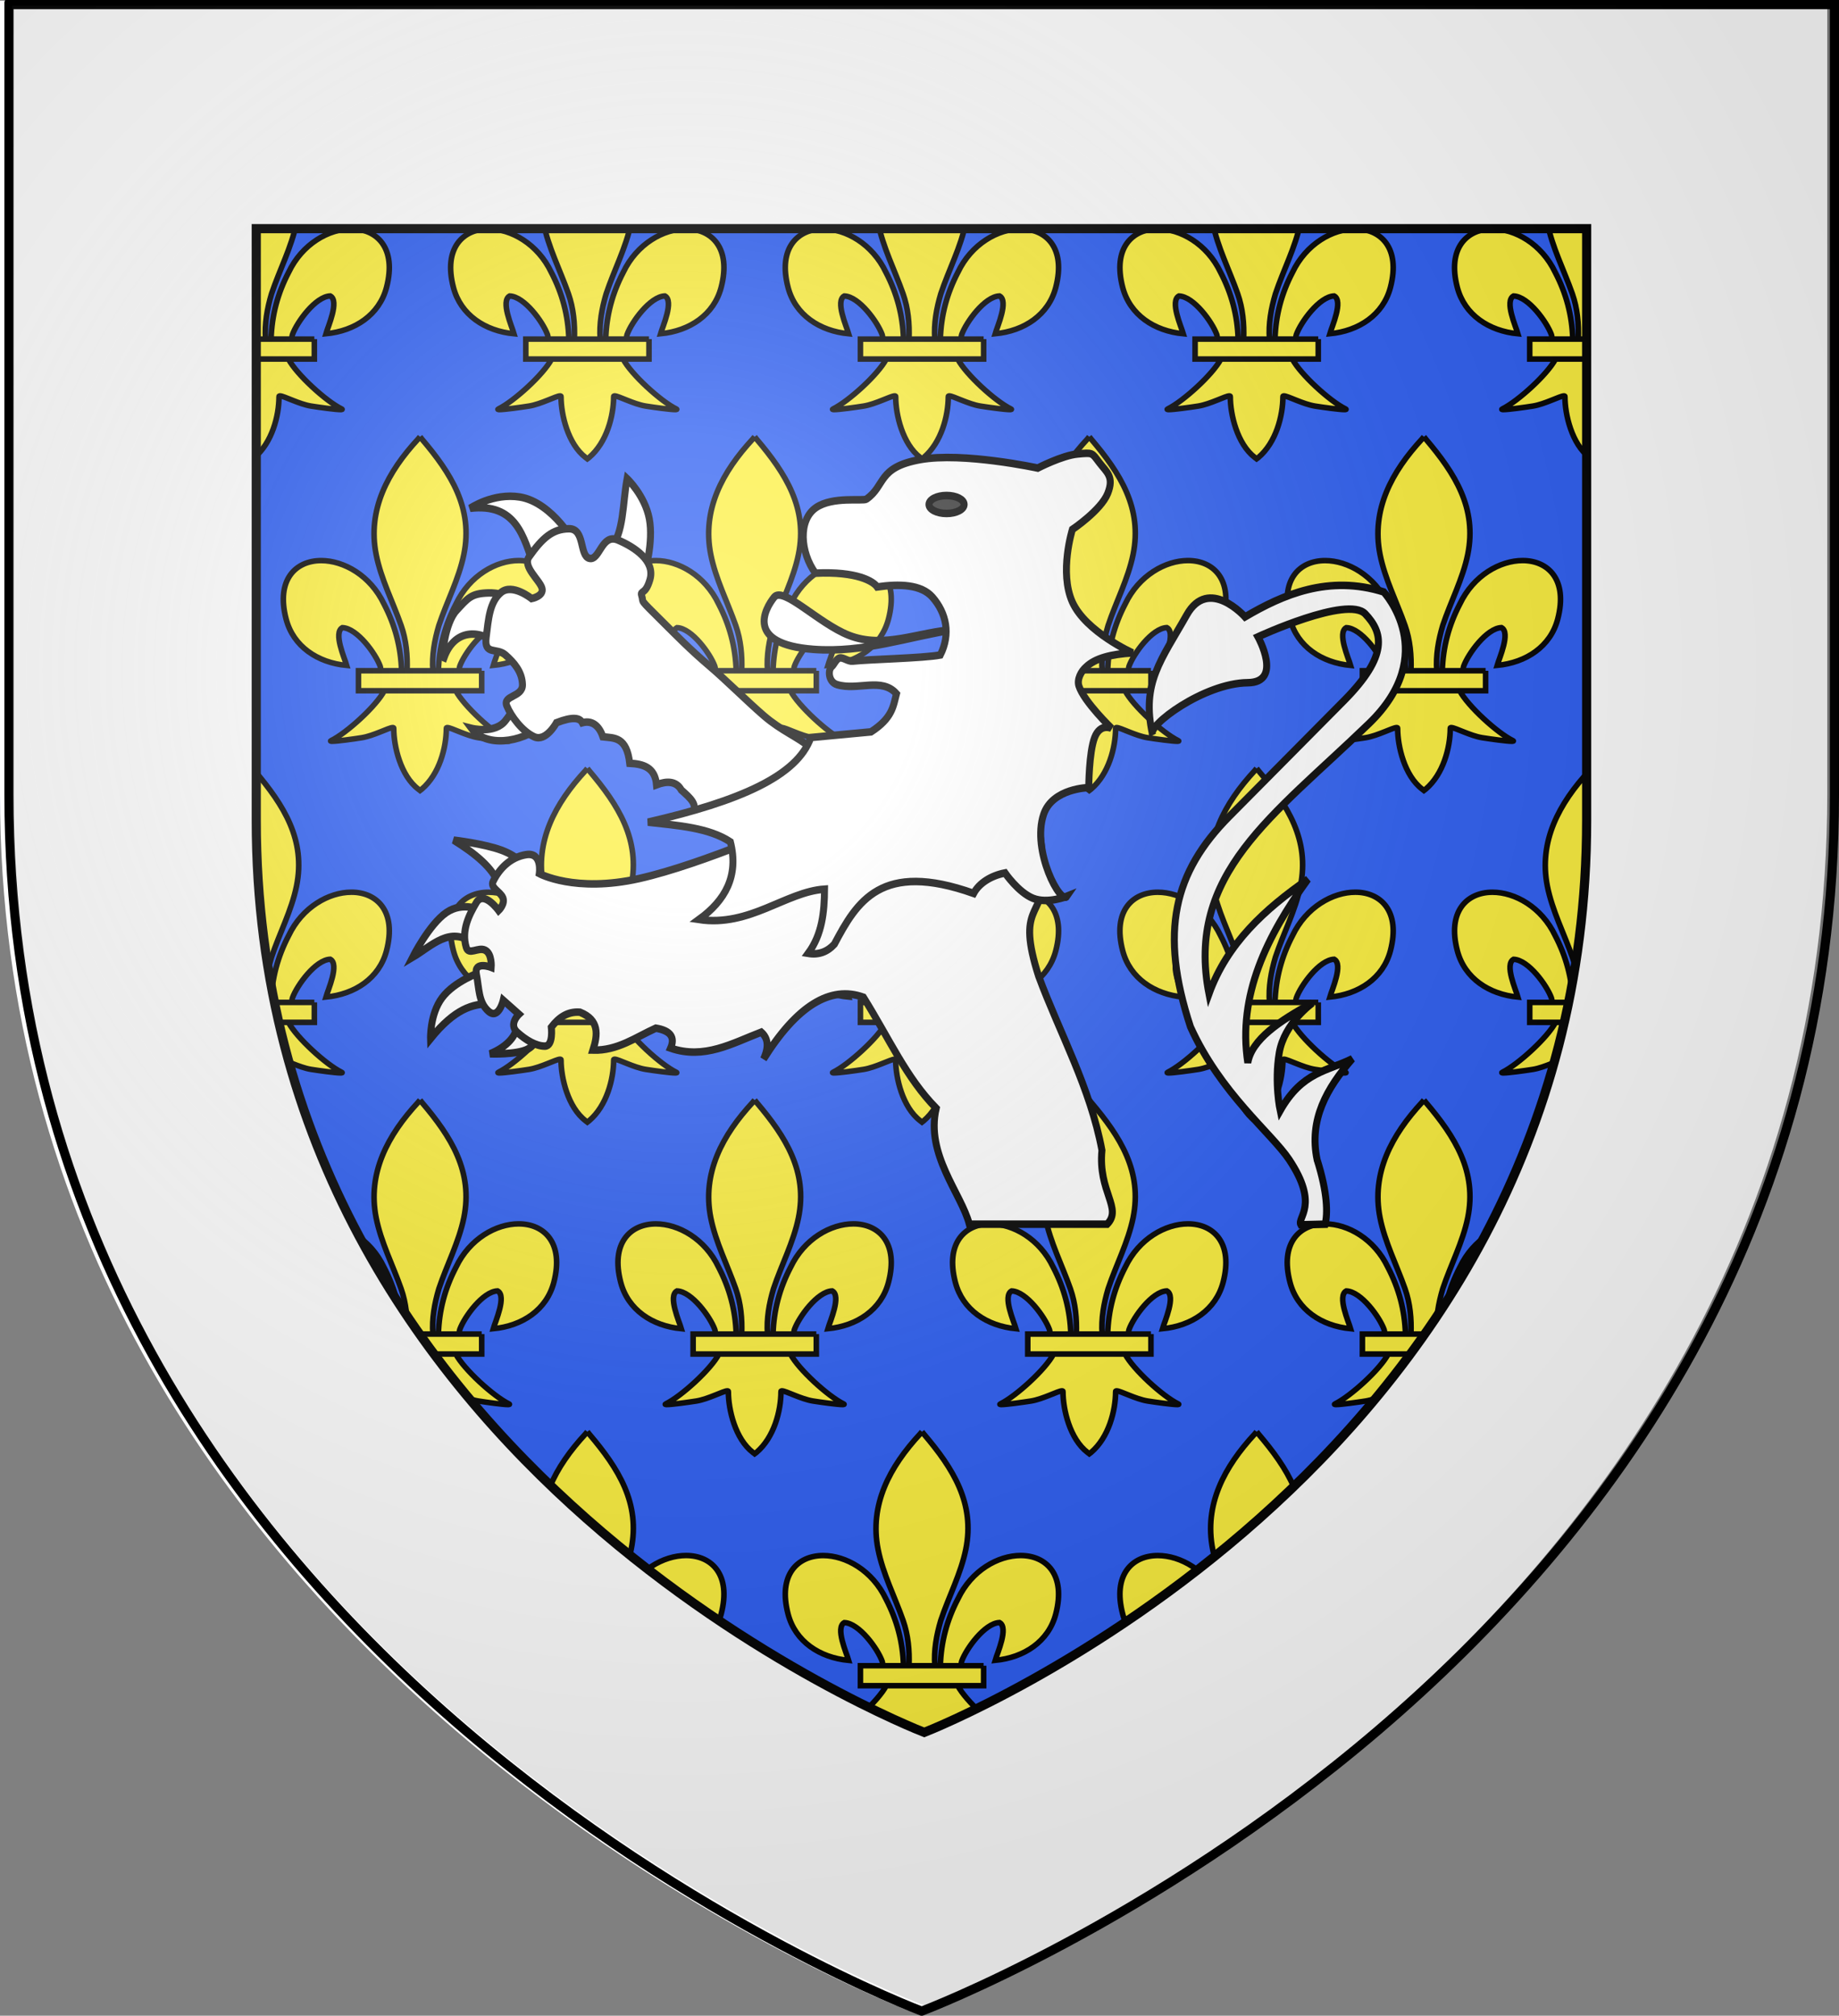 <?xml version="1.0" encoding="UTF-8" standalone="no"?>
<!-- Created with Inkscape (http://www.inkscape.org/) -->

<svg
   xmlns:dc="http://purl.org/dc/elements/1.1/"
   xmlns:cc="http://creativecommons.org/ns#"
   xmlns:rdf="http://www.w3.org/1999/02/22-rdf-syntax-ns#"
   xmlns:svg="http://www.w3.org/2000/svg"
   xmlns="http://www.w3.org/2000/svg"
   xmlns:xlink="http://www.w3.org/1999/xlink"
   xmlns:sodipodi="http://sodipodi.sourceforge.net/DTD/sodipodi-0.dtd"
   xmlns:inkscape="http://www.inkscape.org/namespaces/inkscape"
   version="1.0"
   width="601.435"
   height="659.324"
   id="svg2"
   style="display:inline"
   sodipodi:version="0.32"
   inkscape:version="0.48.1 "
   sodipodi:docname="Blason_acq.svg"
   inkscape:output_extension="org.inkscape.output.svg.inkscape">
  <rect width="100%" height="100%" fill="#808080" stroke="none"/>
  <sodipodi:namedview
     inkscape:window-height="968"
     inkscape:window-width="1280"
     inkscape:pageshadow="2"
     inkscape:pageopacity="0.0"
     guidetolerance="10.0"
     gridtolerance="10.0"
     objecttolerance="10.0"
     borderopacity="1.0"
     bordercolor="#666666"
     pagecolor="#ffffff"
     id="base"
     showgrid="false"
     inkscape:zoom="1.1606061"
     inkscape:cx="432.98106"
     inkscape:cy="329.6619"
     inkscape:window-x="-4"
     inkscape:window-y="-4"
     inkscape:current-layer="svg2"
     fit-margin-top="0"
     fit-margin-left="0"
     fit-margin-right="0"
     fit-margin-bottom="0"
     inkscape:window-maximized="0">
    <inkscape:grid
       type="xygrid"
       id="grid3162"
       empspacing="5"
       visible="true"
       enabled="true"
       snapvisiblegridlinesonly="true" />
  </sodipodi:namedview>
  <desc
     id="desc4">Blason Vide 3D</desc>
  <defs
     id="defs6">
    <linearGradient
       id="linearGradient2893-5">
      <stop
         id="stop2895-6"
         style="stop-color:#ffffff;stop-opacity:0.314"
         offset="0" />
      <stop
         id="stop2897-9"
         style="stop-color:#ffffff;stop-opacity:0.251"
         offset="0.19" />
      <stop
         id="stop2901-3"
         style="stop-color:#6b6b6b;stop-opacity:0.125"
         offset="0.6" />
      <stop
         id="stop2899-8"
         style="stop-color:#000000;stop-opacity:0.125"
         offset="1" />
    </linearGradient>
    <radialGradient
       r="300"
       fy="226.331"
       fx="221.445"
       cy="226.331"
       cx="221.445"
       gradientTransform="matrix(1.353,0,0,1.345,818.156,-130.788)"
       gradientUnits="userSpaceOnUse"
       id="radialGradient4078"
       xlink:href="#linearGradient2893-5"
       inkscape:collect="always" />
    <radialGradient
       inkscape:collect="always"
       xlink:href="#linearGradient2893-5"
       id="radialGradient4126"
       gradientUnits="userSpaceOnUse"
       gradientTransform="matrix(1.353,0,0,1.345,814.15,-132.643)"
       cx="221.445"
       cy="226.331"
       fx="221.445"
       fy="226.331"
       r="300" />
  </defs>
  <g
     id="layer3"
     style="display:inline"
     transform="translate(-1.422,0.752)">
    <path
       d="m 300,645.286 c 0,0 298.5,-110.061 298.5,-389.771 0,-279.71 0,-253.351 0,-253.351 L 1.5,2.163 1.5,255.514 C 1.5,535.225 300,645.286 300,645.286 z"
       id="path2855"
       style="fill:#2b5df2;fill-opacity:1;fill-rule:evenodd;stroke:none"
       inkscape:connector-curvature="0" />
  </g>
  <g
     id="layer137"
     style="display:inline"
     transform="matrix(0.912,0,0,0.904,20.639,25.022)">
    <path
       d="m 9.473,0.84 0,0.677 7.447,0 c -0.937,5.491 -3.234,11.462 -7.447,15.555 0,-13.831 0,-16.232 0,-16.232 m 247.447,0.677 -17.85,0 c 1.008,5.892 3.577,12.707 8.309,16.344 l 0.603,0.477 0.63,-0.477 c 4.766,-4.087 7.313,-10.489 8.308,-16.344 m -119.999,0 -17.853,0 c 1.005,5.892 3.576,12.707 8.314,16.344 l 0.603,0.477 0.621,-0.477 c 4.766,-4.087 7.318,-10.489 8.315,-16.344 m 446.463,53.626 c -8.065,0 -17.642,5.373 -22.518,15.719 -3.92,7.583 -6.05,15.57 -6.283,24.156 l 7.357,0 c 0.146,-0.553 0.132,-1.154 0.321,-1.692 1.593,-4.428 8.208,-13.725 13.536,-13.923 3.33,1.809 -0.792,11.061 -1.548,13.68 10.395,-0.999 19.151,-6.84 21.726,-16.776 3.711,-14.302 -3.475,-21.165 -12.591,-21.164 m -70.825,0.011 c -9.115,0 -16.301,6.865 -12.595,21.171 2.583,9.927 11.331,15.768 21.726,16.767 -0.747,-2.61 -4.878,-11.871 -1.548,-13.68 5.328,0.207 11.943,9.495 13.536,13.932 0.194,0.525 0.185,1.125 0.32,1.674 l 7.367,0 c -0.246,-8.579 -2.366,-16.57 -6.293,-24.138 -4.874,-10.351 -14.45,-15.726 -22.513,-15.726 m 35.429,-44.817 -0.63,0.774 c -10.935,11.907 -18.278,25.659 -15.12,41.805 1.746,8.901 5.985,17.145 8.974,25.722 1.832,5.294 2.323,10.813 2.134,16.38 l 9.249,0 c -0.388,-5.599 0.577,-11.033 2.144,-16.38 2.845,-8.631 7.174,-16.821 8.965,-25.722 3.356,-16.659 -4.519,-29.223 -15.066,-41.751 l -0.65,-0.828 m 12.83,91.899 -25.643,0 c -2.876,5.527 -13.429,15.249 -19.074,18.054 -0.341,0.17 -0.155,0.241 0.381,0.241 1.812,0 7.62,-0.806 10.6,-1.285 4.312,-0.698 9.729,-3.679 11.133,-3.679 0.243,0 0.365,0.089 0.342,0.295 -0.009,6.408 2.439,17.091 8.82,22.005 l 0.611,0.468 0.621,-0.468 c 6.381,-5.472 8.784,-15.093 8.82,-22.005 -0.022,-0.206 0.102,-0.295 0.345,-0.295 1.407,0 6.818,2.981 11.13,3.679 2.979,0.479 8.788,1.285 10.6,1.285 0.536,0 0.722,-0.071 0.381,-0.241 -5.646,-2.805 -16.199,-12.527 -19.067,-18.054 m 9.274,-7.218 -8.151,0 -7.357,0 -1.989,0 -9.249,0 -1.979,0 -7.367,0 -8.078,0 0,7.218 9.255,0 25.643,0 9.274,0 0,-7.218 M 463.384,55.143 c -8.064,0 -17.639,5.373 -22.514,15.719 -3.93,7.583 -6.051,15.57 -6.284,24.156 l 7.354,0 c 0.141,-0.553 0.128,-1.154 0.325,-1.692 1.593,-4.428 8.208,-13.725 13.536,-13.923 3.33,1.809 -0.801,11.061 -1.548,13.68 10.395,-0.999 19.143,-6.84 21.726,-16.776 3.706,-14.302 -3.481,-21.165 -12.595,-21.164 m -70.826,0.011 c -9.116,0 -16.302,6.865 -12.591,21.171 2.574,9.927 11.331,15.768 21.726,16.767 -0.756,-2.61 -4.878,-11.871 -1.548,-13.68 5.328,0.207 11.943,9.495 13.536,13.932 0.188,0.525 0.176,1.125 0.317,1.674 l 7.361,0 c -0.237,-8.579 -2.366,-16.57 -6.284,-24.138 -4.874,-10.351 -14.452,-15.726 -22.517,-15.726 m 35.433,-44.817 -0.63,0.774 c -10.943,11.907 -18.288,25.659 -15.12,41.805 1.746,8.901 5.985,17.145 8.965,25.722 1.841,5.294 2.332,10.813 2.134,16.38 l 9.258,0 c -0.397,-5.599 0.568,-11.033 2.144,-16.38 2.845,-8.631 7.174,-16.821 8.965,-25.722 3.356,-16.659 -4.519,-29.223 -15.066,-41.751 l -0.65,-0.828 m 12.822,91.899 -25.635,0 c -2.876,5.527 -13.429,15.249 -19.074,18.054 -0.341,0.17 -0.155,0.241 0.381,0.241 1.812,0 7.62,-0.806 10.6,-1.285 4.312,-0.698 9.722,-3.679 11.13,-3.679 0.243,0 0.367,0.089 0.345,0.295 -0.009,6.408 2.439,17.091 8.82,22.005 l 0.603,0.468 0.63,-0.468 c 6.382,-5.472 8.784,-15.093 8.812,-22.005 -0.022,-0.206 0.102,-0.295 0.345,-0.295 1.409,0 6.827,2.981 11.139,3.679 2.973,0.479 8.785,1.285 10.599,1.285 0.536,0 0.723,-0.071 0.382,-0.241 -5.648,-2.805 -16.201,-12.527 -19.077,-18.054 m 9.282,-7.218 -8.155,0 -7.354,0 -1.989,0 -9.258,0 -1.979,0 -7.361,0 -8.075,0 0,7.218 9.255,0 25.635,0 9.282,0 0,-7.218 M 343.382,55.143 c -8.064,0 -17.638,5.373 -22.509,15.719 -3.93,7.583 -6.06,15.57 -6.294,24.156 l 7.363,0 c 0.141,-0.553 0.127,-1.154 0.316,-1.692 1.593,-4.428 8.208,-13.725 13.536,-13.923 3.339,1.809 -0.792,11.061 -1.539,13.68 10.395,-0.999 19.143,-6.84 21.717,-16.776 3.711,-14.302 -3.475,-21.165 -12.59,-21.164 m -70.822,0.011 c -9.115,0 -16.3,6.865 -12.59,21.171 2.574,9.927 11.322,15.768 21.726,16.767 -0.756,-2.61 -4.878,-11.871 -1.548,-13.68 5.328,0.207 11.943,9.495 13.536,13.932 0.188,0.525 0.176,1.125 0.317,1.674 l 7.362,0 c -0.236,-8.579 -2.366,-16.57 -6.292,-24.138 -4.872,-10.351 -14.447,-15.726 -22.511,-15.726 m 35.433,-44.817 -0.639,0.774 c -10.935,11.907 -18.279,25.659 -15.111,41.805 1.746,8.901 5.976,17.145 8.964,25.722 1.841,5.294 2.332,10.813 2.134,16.38 l 9.249,0 c -0.388,-5.599 0.577,-11.033 2.144,-16.38 2.845,-8.631 7.173,-16.821 8.974,-25.722 3.348,-16.659 -4.519,-29.223 -15.075,-41.751 l -0.64,-0.828 m 12.823,91.899 -25.634,0 c -2.876,5.527 -13.429,15.249 -19.083,18.054 -0.339,0.17 -0.151,0.241 0.386,0.241 1.814,0 7.622,-0.806 10.594,-1.285 4.312,-0.698 9.729,-3.679 11.139,-3.679 0.244,0 0.368,0.089 0.345,0.295 -0.018,6.408 2.43,17.091 8.82,22.005 l 0.604,0.468 0.62,-0.468 c 6.381,-5.472 8.793,-15.093 8.82,-22.005 -0.022,-0.206 0.102,-0.295 0.345,-0.295 1.409,0 6.827,2.981 11.139,3.679 2.973,0.479 8.779,1.285 10.595,1.285 0.537,0 0.725,-0.071 0.386,-0.241 -5.656,-2.805 -16.2,-12.527 -19.076,-18.054 m 9.282,-7.218 -8.155,0 -7.363,0 -1.988,0 -9.249,0 -1.979,0 -7.362,0 -8.084,0 0,7.218 9.265,0 25.634,0 9.282,0 0,-7.218 M 223.384,55.143 c -8.065,0 -17.642,5.373 -22.517,15.719 -3.92,7.583 -6.05,15.57 -6.284,24.156 l 7.357,0 c 0.146,-0.553 0.132,-1.154 0.322,-1.692 1.593,-4.428 8.208,-13.725 13.536,-13.923 3.33,1.809 -0.792,11.061 -1.548,13.68 10.395,-0.999 19.152,-6.84 21.726,-16.776 3.71,-14.302 -3.476,-21.165 -12.592,-21.164 m -70.826,0.011 c -9.115,0 -16.3,6.865 -12.594,21.171 2.583,9.927 11.331,15.768 21.726,16.767 -0.747,-2.61 -4.878,-11.871 -1.548,-13.68 5.328,0.207 11.943,9.495 13.536,13.932 0.195,0.525 0.184,1.125 0.321,1.674 l 7.358,0 c -0.237,-8.579 -2.357,-16.57 -6.284,-24.138 -4.875,-10.351 -14.45,-15.726 -22.515,-15.726 m 35.43,-44.817 -0.63,0.774 c -10.935,11.907 -18.279,25.659 -15.12,41.805 1.746,8.901 5.985,17.145 8.973,25.722 1.833,5.294 2.324,10.813 2.134,16.38 l 9.25,0 c -0.389,-5.599 0.577,-11.033 2.144,-16.38 2.844,-8.631 7.173,-16.821 8.964,-25.722 3.357,-16.659 -4.518,-29.223 -15.066,-41.751 l -0.649,-0.828 m 12.83,91.899 -25.643,0 c -2.876,5.527 -13.429,15.249 -19.075,18.054 -0.341,0.17 -0.155,0.241 0.381,0.241 1.811,0 7.62,-0.806 10.599,-1.285 4.312,-0.698 9.729,-3.679 11.133,-3.679 0.243,0 0.366,0.089 0.342,0.295 -0.009,6.408 2.439,17.091 8.82,22.005 l 0.612,0.468 0.621,-0.468 c 6.381,-5.472 8.784,-15.093 8.82,-22.005 -0.022,-0.206 0.101,-0.295 0.345,-0.295 1.407,0 6.818,2.981 11.13,3.679 2.979,0.479 8.788,1.285 10.599,1.285 0.536,0 0.722,-0.071 0.381,-0.241 -5.644,-2.805 -16.197,-12.527 -19.065,-18.054 m 9.274,-7.218 -8.152,0 -7.357,0 -1.988,0 -9.25,0 -1.988,0 -7.358,0 -8.079,0 0,7.218 9.255,0 25.643,0 9.274,0 0,-7.218 M 103.384,55.143 c -8.064,0 -17.639,5.373 -22.514,15.719 -3.929,7.583 -6.05,15.57 -6.284,24.156 l 7.354,0 c 0.141,-0.553 0.128,-1.154 0.325,-1.692 1.593,-4.428 8.208,-13.725 13.536,-13.923 3.33,1.809 -0.801,11.061 -1.548,13.68 10.395,-0.999 19.143,-6.84 21.726,-16.776 3.705,-14.302 -3.48,-21.165 -12.595,-21.164 m -70.826,0.011 c -9.116,0 -16.302,6.865 -12.591,21.171 2.574,9.927 11.331,15.768 21.726,16.767 -0.756,-2.61 -4.878,-11.871 -1.548,-13.68 5.328,0.207 11.943,9.495 13.536,13.932 0.188,0.525 0.176,1.125 0.317,1.674 l 7.362,0 c -0.237,-8.579 -2.366,-16.57 -6.284,-24.138 -4.875,-10.351 -14.452,-15.726 -22.518,-15.726 m 35.433,-44.817 -0.63,0.774 C 56.417,23.018 49.073,36.77 52.241,52.916 c 1.746,8.901 5.985,17.145 8.964,25.722 1.841,5.294 2.333,10.813 2.134,16.38 l 9.258,0 c -0.397,-5.599 0.568,-11.033 2.144,-16.38 2.844,-8.631 7.173,-16.821 8.964,-25.722 3.357,-16.659 -4.518,-29.223 -15.066,-41.751 l -0.648,-0.828 m 12.821,91.899 -25.633,0 c -2.876,5.527 -13.429,15.249 -19.075,18.054 -0.341,0.17 -0.155,0.241 0.381,0.241 1.811,0 7.62,-0.806 10.599,-1.285 4.312,-0.698 9.723,-3.679 11.13,-3.679 0.244,0 0.367,0.089 0.345,0.295 -0.009,6.408 2.439,17.091 8.82,22.005 l 0.603,0.468 0.63,-0.468 c 6.381,-5.472 8.784,-15.093 8.811,-22.005 -0.023,-0.206 0.102,-0.295 0.345,-0.295 1.409,0 6.827,2.981 11.139,3.679 2.972,0.479 8.784,1.285 10.598,1.285 0.537,0 0.723,-0.071 0.382,-0.241 -5.645,-2.805 -16.198,-12.527 -19.075,-18.054 m 9.283,-7.218 -8.155,0 -7.354,0 -1.989,0 -9.258,0 -1.979,0 -7.362,0 -8.075,0 0,7.218 9.255,0 25.634,0 9.283,0 0,-7.218 m -46.708,80.123 c -8.066,0 -17.644,5.375 -22.52,15.728 -3.919,7.57 -6.048,15.556 -6.284,24.146 l 7.358,0 c 0.146,-0.548 0.132,-1.155 0.321,-1.692 1.593,-4.428 8.208,-13.716 13.536,-13.923 3.33,1.809 -0.792,11.061 -1.548,13.68 10.395,-0.999 19.152,-6.84 21.726,-16.776 3.71,-14.3 -3.475,-21.163 -12.589,-21.163 M 9.473,132.172 c 0,23.289 0,50.662 0,82.843 l 3.122,0 c -0.389,-5.598 0.577,-11.024 2.144,-16.38 2.844,-8.631 7.173,-16.812 8.964,-25.722 3.267,-16.216 -4.107,-28.55 -14.23,-40.741 m 11.345,90.07 -11.345,0 c 0,11.049 0,22.662 0,34.833 5.735,-5.571 7.922,-14.625 7.956,-21.207 -0.022,-0.208 0.102,-0.298 0.347,-0.298 1.412,0 6.818,2.983 11.128,3.673 2.987,0.48 8.817,1.289 10.613,1.289 0.526,0 0.706,-0.069 0.367,-0.236 -5.645,-2.805 -16.198,-12.536 -19.066,-18.054 m 9.274,-7.227 -8.151,0 -7.358,0 -1.988,0 -3.122,0 c 0,2.38 0,4.795 0,7.227 l 11.345,0 9.274,0 0,-7.227 M 572.556,175.154 c -9.114,0 -16.299,6.863 -12.589,21.167 2.574,9.936 11.331,15.777 21.726,16.776 -0.756,-2.619 -4.878,-11.871 -1.548,-13.68 5.328,0.198 11.943,9.495 13.536,13.923 0.188,0.532 0.176,1.126 0.316,1.674 l 7.362,0 c -0.237,-8.579 -2.366,-16.57 -6.284,-24.138 -4.875,-10.347 -14.453,-15.722 -22.519,-15.722 m 33.914,-43.055 c -10.447,11.671 -17.311,25.119 -14.229,40.814 1.746,8.901 5.985,17.145 8.965,25.722 1.841,5.293 2.332,10.822 2.134,16.38 l 3.131,0 0,-82.916 m -10e-4,90.143 -11.292,0 c -2.876,5.519 -13.429,15.249 -19.074,18.054 -0.338,0.167 -0.158,0.236 0.367,0.236 1.795,0 7.626,-0.809 10.613,-1.289 4.309,-0.69 9.715,-3.673 11.127,-3.673 0.246,0 0.37,0.09 0.348,0.298 -0.009,6.085 2.205,16.054 7.911,21.234 l 0,-34.86 m 0,-7.227 -3.131,0 -1.979,0 -7.362,0 -8.074,0 0,7.227 9.255,0 11.292,0 0,-7.227 m -83.086,-39.874 c -8.064,0 -17.641,5.375 -22.512,15.728 -3.928,7.57 -6.058,15.556 -6.293,24.146 l 7.363,0 c 0.14,-0.548 0.126,-1.155 0.315,-1.692 1.593,-4.428 8.208,-13.716 13.536,-13.923 3.339,1.809 -0.792,11.061 -1.539,13.68 10.395,-0.999 19.143,-6.84 21.717,-16.776 3.711,-14.3 -3.474,-21.163 -12.587,-21.163 m -70.827,0.013 c -9.113,0 -16.298,6.863 -12.588,21.167 2.574,9.936 11.322,15.777 21.726,16.776 -0.756,-2.619 -4.878,-11.871 -1.548,-13.68 5.328,0.198 11.943,9.495 13.536,13.923 0.188,0.532 0.176,1.126 0.317,1.674 l 7.361,0 c -0.237,-8.579 -2.366,-16.57 -6.293,-24.138 -4.87,-10.347 -14.447,-15.722 -22.511,-15.722 m 35.435,-44.82 -0.639,0.783 c -10.935,11.898 -18.279,25.659 -15.111,41.796 1.746,8.901 5.977,17.145 8.965,25.722 1.841,5.293 2.332,10.822 2.134,16.38 l 9.249,0 c -0.388,-5.598 0.577,-11.024 2.144,-16.38 2.845,-8.631 7.173,-16.812 8.974,-25.722 3.348,-16.659 -4.519,-29.223 -15.075,-41.742 l -0.641,-0.837 m 12.823,91.908 -25.635,0 c -2.876,5.519 -13.429,15.249 -19.083,18.054 -0.336,0.167 -0.154,0.236 0.372,0.236 1.799,0 7.628,-0.809 10.608,-1.289 4.309,-0.69 9.722,-3.673 11.136,-3.673 0.245,0 0.37,0.09 0.348,0.298 -0.018,6.399 2.43,17.091 8.82,21.996 l 0.603,0.477 0.621,-0.477 c 6.381,-5.472 8.793,-15.093 8.82,-21.996 -0.022,-0.208 0.103,-0.298 0.348,-0.298 1.414,0 6.827,2.983 11.136,3.673 2.98,0.48 8.81,1.289 10.608,1.289 0.527,0 0.708,-0.069 0.372,-0.236 -5.654,-2.805 -16.198,-12.536 -19.074,-18.054 m 9.282,-7.227 -8.154,0 -7.363,0 -1.989,0 -9.249,0 -1.979,0 -7.361,0 -8.084,0 0,7.227 9.264,0 25.635,0 9.282,0 0,-7.227 M 403.387,175.141 c -8.066,0 -17.644,5.375 -22.521,15.728 -3.918,7.57 -6.048,15.556 -6.283,24.146 l 7.357,0 c 0.146,-0.548 0.132,-1.155 0.321,-1.692 1.593,-4.428 8.208,-13.716 13.536,-13.923 3.33,1.809 -0.792,11.061 -1.548,13.68 10.395,-0.999 19.151,-6.84 21.726,-16.776 3.711,-14.3 -3.474,-21.163 -12.588,-21.163 m -70.831,0.013 c -9.113,0 -16.297,6.863 -12.592,21.167 2.583,9.936 11.331,15.777 21.726,16.776 -0.747,-2.619 -4.878,-11.871 -1.548,-13.68 5.328,0.198 11.943,9.495 13.536,13.923 0.194,0.532 0.185,1.126 0.32,1.674 l 7.358,0 c -0.237,-8.579 -2.357,-16.57 -6.284,-24.138 -4.875,-10.347 -14.451,-15.722 -22.516,-15.722 m 35.432,-44.82 -0.63,0.783 c -10.935,11.898 -18.278,25.659 -15.12,41.796 1.746,8.901 5.985,17.145 8.974,25.722 1.832,5.293 2.323,10.822 2.134,16.38 l 9.249,0 c -0.388,-5.598 0.577,-11.024 2.144,-16.38 2.845,-8.631 7.174,-16.812 8.965,-25.722 3.356,-16.659 -4.519,-29.223 -15.066,-41.742 l -0.65,-0.837 m 12.831,91.908 -25.644,0 c -2.876,5.519 -13.429,15.249 -19.074,18.054 -0.338,0.167 -0.158,0.236 0.367,0.236 1.795,0 7.626,-0.809 10.613,-1.289 4.309,-0.69 9.722,-3.673 11.13,-3.673 0.245,0 0.369,0.09 0.345,0.298 -0.009,6.399 2.439,17.091 8.82,21.996 l 0.611,0.477 0.621,-0.477 c 6.381,-5.472 8.784,-15.093 8.82,-21.996 -0.022,-0.208 0.103,-0.298 0.348,-0.298 1.411,0 6.818,2.983 11.127,3.673 2.987,0.48 8.817,1.289 10.613,1.289 0.525,0 0.705,-0.069 0.367,-0.236 -5.644,-2.805 -16.197,-12.536 -19.064,-18.054 m 9.273,-7.227 -8.151,0 -7.357,0 -1.989,0 -9.249,0 -1.988,0 -7.358,0 -8.078,0 0,7.227 9.255,0 25.644,0 9.273,0 0,-7.227 M 283.387,175.141 c -8.065,0 -17.641,5.375 -22.517,15.728 -3.928,7.57 -6.048,15.556 -6.284,24.146 l 7.354,0 c 0.14,-0.548 0.127,-1.155 0.324,-1.692 1.593,-4.428 8.208,-13.716 13.536,-13.923 3.33,1.809 -0.801,11.061 -1.548,13.68 10.395,-0.999 19.143,-6.84 21.726,-16.776 3.706,-14.3 -3.478,-21.163 -12.591,-21.163 m -70.831,0.013 c -9.115,0 -16.299,6.863 -12.589,21.167 2.574,9.936 11.331,15.777 21.726,16.776 -0.756,-2.619 -4.878,-11.871 -1.548,-13.68 5.328,0.198 11.943,9.495 13.536,13.923 0.188,0.532 0.176,1.126 0.317,1.674 l 7.362,0 c -0.237,-8.579 -2.366,-16.57 -6.284,-24.138 -4.876,-10.347 -14.454,-15.722 -22.52,-15.722 m 35.435,-44.82 -0.63,0.783 c -10.944,11.898 -18.288,25.659 -15.12,41.796 1.746,8.901 5.985,17.145 8.964,25.722 1.841,5.293 2.333,10.822 2.134,16.38 l 9.258,0 c -0.397,-5.598 0.568,-11.024 2.144,-16.38 2.844,-8.631 7.173,-16.812 8.964,-25.722 3.357,-16.659 -4.518,-29.223 -15.066,-41.742 l -0.648,-0.837 m 12.822,91.908 -25.635,0 c -2.876,5.519 -13.428,15.249 -19.074,18.054 -0.338,0.167 -0.158,0.236 0.367,0.236 1.795,0 7.626,-0.809 10.613,-1.289 4.309,-0.69 9.716,-3.673 11.128,-3.673 0.245,0 0.37,0.09 0.347,0.298 -0.009,6.399 2.439,17.091 8.82,21.996 l 0.603,0.477 0.63,-0.477 c 6.381,-5.472 8.784,-15.093 8.811,-21.996 -0.023,-0.208 0.102,-0.298 0.348,-0.298 1.414,0 6.827,2.983 11.136,3.673 2.979,0.48 8.814,1.289 10.612,1.289 0.526,0 0.707,-0.069 0.368,-0.236 -5.645,-2.805 -16.198,-12.536 -19.074,-18.054 m 9.282,-7.227 -8.154,0 -7.354,0 -1.989,0 -9.258,0 -1.979,0 -7.362,0 -8.075,0 0,7.227 9.255,0 25.635,0 9.282,0 0,-7.227 m -106.711,-39.874 c -8.065,0 -17.64,5.375 -22.512,15.728 -3.928,7.57 -6.057,15.556 -6.293,24.146 l 7.364,0 c 0.14,-0.548 0.126,-1.155 0.315,-1.692 1.593,-4.428 8.208,-13.716 13.536,-13.923 3.339,1.809 -0.792,11.061 -1.539,13.68 10.395,-0.999 19.143,-6.84 21.717,-16.776 3.71,-14.3 -3.475,-21.163 -12.588,-21.163 m -70.827,0.013 c -9.113,0 -16.298,6.863 -12.588,21.167 2.574,9.936 11.322,15.777 21.726,16.776 -0.756,-2.619 -4.878,-11.871 -1.548,-13.68 5.328,0.198 11.943,9.495 13.536,13.923 0.188,0.532 0.176,1.126 0.312,1.674 l 7.367,0 c -0.237,-8.579 -2.366,-16.57 -6.292,-24.138 -4.873,-10.347 -14.448,-15.722 -22.513,-15.722 m 35.436,-44.82 -0.639,0.783 c -10.935,11.898 -18.279,25.659 -15.111,41.796 1.746,8.901 5.976,17.145 8.964,25.722 1.841,5.293 2.333,10.822 2.134,16.38 l 9.25,0 c -0.389,-5.598 0.577,-11.024 2.144,-16.38 2.844,-8.631 7.173,-16.812 8.973,-25.722 3.348,-16.659 -4.518,-29.223 -15.075,-41.742 l -0.64,-0.837 m 12.822,91.908 -25.634,0 c -2.876,5.519 -13.429,15.249 -19.083,18.054 -0.336,0.167 -0.155,0.236 0.372,0.236 1.799,0 7.628,-0.809 10.608,-1.289 4.309,-0.69 9.722,-3.673 11.136,-3.673 0.246,0 0.371,0.09 0.348,0.298 -0.018,6.399 2.43,17.091 8.82,21.996 l 0.603,0.477 0.621,-0.477 c 6.381,-5.472 8.793,-15.093 8.82,-21.996 -0.023,-0.208 0.102,-0.298 0.348,-0.298 1.414,0 6.827,2.983 11.136,3.673 2.98,0.48 8.809,1.289 10.608,1.289 0.527,0 0.708,-0.069 0.372,-0.236 -5.655,-2.805 -16.199,-12.536 -19.075,-18.054 m 9.282,-7.227 -8.154,0 -7.364,0 -1.988,0 -9.25,0 -1.979,0 -7.367,0 -8.079,0 0,7.227 9.265,0 25.634,0 9.282,0 0,-7.227 m 433.289,80.128 c -8.066,0 -17.644,5.375 -22.521,15.723 -3.918,7.57 -6.048,15.564 -6.283,24.146 l 7.359,0 c 0.144,-0.552 0.131,-1.155 0.319,-1.683 1.593,-4.437 8.208,-13.726 13.536,-13.933 3.33,1.818 -0.792,11.07 -1.548,13.689 10.395,-1.008 19.151,-6.84 21.726,-16.775 3.711,-14.305 -3.474,-21.168 -12.588,-21.167 m -70.831,0.013 c -9.113,0 -16.297,6.863 -12.592,21.163 2.583,9.937 11.331,15.777 21.726,16.776 -0.747,-2.619 -4.878,-11.87 -1.548,-13.68 5.328,0.198 11.943,9.495 13.536,13.923 0.194,0.531 0.185,1.13 0.319,1.674 l 7.368,0 c -0.246,-8.578 -2.366,-16.561 -6.293,-24.129 -4.875,-10.352 -14.451,-15.727 -22.516,-15.727 m 35.432,-44.816 -0.63,0.774 c -10.935,11.898 -18.278,25.659 -15.12,41.796 1.746,8.901 5.985,17.154 8.974,25.73 1.832,5.293 2.323,10.813 2.134,16.371 l 9.249,0 c -0.388,-5.598 0.577,-11.023 2.144,-16.371 2.845,-8.631 7.174,-16.821 8.965,-25.73 3.356,-16.659 -4.519,-29.214 -15.066,-41.742 l -0.65,-0.828 m 12.83,91.899 -25.643,0 c -2.876,5.526 -13.429,15.249 -19.074,18.054 -0.34,0.168 -0.156,0.237 0.375,0.237 1.805,0 7.623,-0.802 10.605,-1.281 4.312,-0.698 9.729,-3.679 11.133,-3.679 0.243,0 0.365,0.089 0.342,0.295 -0.009,6.407 2.439,17.091 8.82,21.996 l 0.611,0.477 0.621,-0.477 c 6.381,-5.473 8.784,-15.094 8.82,-21.996 -0.022,-0.206 0.102,-0.295 0.345,-0.295 1.407,0 6.818,2.98 11.13,3.679 2.982,0.479 8.8,1.281 10.605,1.281 0.531,0 0.715,-0.069 0.375,-0.237 -5.644,-2.805 -16.197,-12.527 -19.065,-18.054 m 9.274,-7.227 -8.149,0 -7.359,0 -1.989,0 -9.249,0 -1.979,0 -7.368,0 -8.077,0 0,7.228 9.255,0 25.643,0 9.274,0 0,-7.228 M 463.386,295.143 c -8.064,0 -17.64,5.375 -22.516,15.723 -3.929,7.57 -6.049,15.564 -6.284,24.146 l 7.355,0 c 0.139,-0.552 0.127,-1.155 0.323,-1.683 1.593,-4.437 8.208,-13.726 13.536,-13.933 3.33,1.818 -0.801,11.07 -1.548,13.689 10.395,-1.008 19.143,-6.84 21.726,-16.775 3.706,-14.305 -3.479,-21.168 -12.592,-21.167 m -70.83,0.013 c -9.114,0 -16.299,6.863 -12.589,21.163 2.574,9.937 11.331,15.777 21.726,16.776 -0.756,-2.619 -4.878,-11.87 -1.548,-13.68 5.328,0.198 11.943,9.495 13.536,13.923 0.187,0.531 0.176,1.13 0.316,1.674 l 7.362,0 c -0.237,-8.578 -2.366,-16.561 -6.284,-24.129 -4.875,-10.352 -14.453,-15.727 -22.519,-15.727 m 35.435,-44.816 -0.63,0.774 c -10.943,11.898 -18.288,25.659 -15.12,41.796 1.746,8.901 5.985,17.154 8.965,25.73 1.841,5.293 2.332,10.813 2.134,16.371 l 9.258,0 c -0.397,-5.598 0.568,-11.023 2.144,-16.371 2.845,-8.631 7.174,-16.821 8.965,-25.73 3.356,-16.659 -4.519,-29.214 -15.066,-41.742 l -0.65,-0.828 m 12.822,91.899 -25.635,0 c -2.876,5.526 -13.429,15.249 -19.074,18.054 -0.34,0.168 -0.156,0.237 0.375,0.237 1.805,0 7.623,-0.802 10.605,-1.281 4.312,-0.698 9.722,-3.679 11.13,-3.679 0.243,0 0.367,0.089 0.345,0.295 -0.009,6.407 2.439,17.091 8.82,21.996 l 0.603,0.477 0.63,-0.477 c 6.382,-5.473 8.784,-15.094 8.812,-21.996 -0.022,-0.206 0.102,-0.295 0.345,-0.295 1.409,0 6.827,2.98 11.139,3.679 2.976,0.479 8.797,1.281 10.604,1.281 0.532,0 0.716,-0.069 0.376,-0.237 -5.646,-2.805 -16.199,-12.527 -19.075,-18.054 m 9.282,-7.227 -8.153,0 -7.355,0 -1.989,0 -9.258,0 -1.979,0 -7.362,0 -8.074,0 0,7.228 9.255,0 25.635,0 9.282,0 0,-7.228 M 343.385,295.143 c -8.064,0 -17.641,5.375 -22.512,15.723 -3.928,7.57 -6.058,15.564 -6.293,24.146 l 7.364,0 c 0.139,-0.552 0.126,-1.155 0.314,-1.683 1.593,-4.437 8.208,-13.726 13.536,-13.933 3.339,1.818 -0.792,11.07 -1.539,13.689 10.395,-1.008 19.143,-6.84 21.717,-16.775 3.711,-14.305 -3.474,-21.168 -12.587,-21.167 m -70.827,0.013 c -9.113,0 -16.298,6.863 -12.588,21.163 2.574,9.937 11.322,15.777 21.726,16.776 -0.756,-2.619 -4.878,-11.87 -1.548,-13.68 5.328,0.198 11.943,9.495 13.536,13.923 0.187,0.531 0.176,1.13 0.316,1.674 l 7.363,0 c -0.236,-8.578 -2.366,-16.561 -6.292,-24.129 -4.873,-10.352 -14.448,-15.727 -22.513,-15.727 m 35.435,-44.816 -0.639,0.774 c -10.935,11.898 -18.279,25.659 -15.111,41.796 1.746,8.901 5.976,17.154 8.964,25.73 1.841,5.293 2.332,10.813 2.134,16.371 l 9.249,0 c -0.388,-5.598 0.577,-11.023 2.144,-16.371 2.845,-8.631 7.173,-16.821 8.974,-25.73 3.348,-16.659 -4.519,-29.214 -15.075,-41.742 l -0.64,-0.828 m 12.823,91.899 -25.634,0 c -2.876,5.526 -13.429,15.249 -19.083,18.054 -0.338,0.168 -0.153,0.237 0.38,0.237 1.809,0 7.625,-0.802 10.6,-1.281 4.312,-0.698 9.729,-3.679 11.139,-3.679 0.244,0 0.368,0.089 0.345,0.295 -0.018,6.407 2.43,17.091 8.82,21.996 l 0.604,0.477 0.62,-0.477 c 6.381,-5.473 8.793,-15.094 8.82,-21.996 -0.022,-0.206 0.102,-0.295 0.345,-0.295 1.409,0 6.827,2.98 11.139,3.679 2.976,0.479 8.792,1.281 10.601,1.281 0.533,0 0.718,-0.069 0.38,-0.237 -5.656,-2.805 -16.2,-12.527 -19.076,-18.054 m 9.282,-7.227 -8.153,0 -7.364,0 -1.989,0 -9.249,0 -1.979,0 -7.363,0 -8.083,0 0,7.228 9.265,0 25.634,0 9.282,0 0,-7.228 M 223.387,295.143 c -8.066,0 -17.644,5.375 -22.52,15.723 -3.919,7.57 -6.048,15.564 -6.284,24.146 l 7.36,0 c 0.144,-0.552 0.131,-1.155 0.319,-1.683 1.593,-4.437 8.208,-13.726 13.536,-13.933 3.33,1.818 -0.792,11.07 -1.548,13.689 10.395,-1.008 19.152,-6.84 21.726,-16.775 3.71,-14.305 -3.475,-21.168 -12.589,-21.167 m -70.831,0.013 c -9.113,0 -16.297,6.863 -12.592,21.163 2.583,9.937 11.331,15.777 21.726,16.776 -0.747,-2.619 -4.878,-11.87 -1.548,-13.68 5.328,0.198 11.943,9.495 13.536,13.923 0.194,0.531 0.184,1.13 0.32,1.674 l 7.359,0 c -0.237,-8.578 -2.357,-16.561 -6.284,-24.129 -4.876,-10.352 -14.452,-15.727 -22.517,-15.727 m 35.432,-44.816 -0.63,0.774 c -10.935,11.898 -18.279,25.659 -15.12,41.796 1.746,8.901 5.985,17.154 8.973,25.73 1.833,5.293 2.324,10.813 2.134,16.371 l 9.25,0 c -0.389,-5.598 0.577,-11.023 2.144,-16.371 2.844,-8.631 7.173,-16.821 8.964,-25.73 3.357,-16.659 -4.518,-29.214 -15.066,-41.742 l -0.649,-0.828 m 12.83,91.899 -25.643,0 c -2.876,5.526 -13.429,15.249 -19.075,18.054 -0.34,0.168 -0.156,0.237 0.375,0.237 1.805,0 7.623,-0.802 10.605,-1.281 4.312,-0.698 9.729,-3.679 11.133,-3.679 0.243,0 0.366,0.089 0.342,0.295 -0.009,6.407 2.439,17.091 8.82,21.996 l 0.612,0.477 0.621,-0.477 c 6.381,-5.473 8.784,-15.094 8.82,-21.996 -0.022,-0.206 0.101,-0.295 0.345,-0.295 1.407,0 6.818,2.98 11.13,3.679 2.982,0.479 8.8,1.281 10.604,1.281 0.532,0 0.715,-0.069 0.375,-0.237 -5.643,-2.805 -16.196,-12.527 -19.064,-18.054 m 9.274,-7.227 -8.149,0 -7.36,0 -1.988,0 -9.25,0 -1.988,0 -7.359,0 -8.078,0 0,7.228 9.255,0 25.643,0 9.274,0 0,-7.228 M 103.387,295.143 c -8.065,0 -17.641,5.375 -22.517,15.723 -3.928,7.57 -6.048,15.564 -6.284,24.146 l 7.355,0 c 0.139,-0.552 0.127,-1.155 0.323,-1.683 1.593,-4.437 8.208,-13.726 13.536,-13.933 3.33,1.818 -0.801,11.07 -1.548,13.689 10.395,-1.008 19.143,-6.84 21.726,-16.775 3.706,-14.305 -3.478,-21.168 -12.591,-21.167 m -70.831,0.013 c -9.115,0 -16.299,6.863 -12.589,21.163 2.574,9.937 11.331,15.777 21.726,16.776 -0.756,-2.619 -4.878,-11.87 -1.548,-13.68 5.328,0.198 11.943,9.495 13.536,13.923 0.187,0.531 0.176,1.13 0.316,1.674 l 7.363,0 c -0.237,-8.578 -2.366,-16.561 -6.284,-24.129 -4.876,-10.352 -14.454,-15.727 -22.52,-15.727 m 35.435,-44.816 -0.63,0.774 c -10.944,11.898 -18.288,25.659 -15.12,41.796 1.746,8.901 5.985,17.154 8.964,25.73 1.841,5.293 2.333,10.813 2.134,16.371 l 9.258,0 c -0.397,-5.598 0.568,-11.023 2.144,-16.371 2.844,-8.631 7.173,-16.821 8.964,-25.73 3.357,-16.659 -4.518,-29.214 -15.066,-41.742 l -0.648,-0.828 m 12.821,91.899 -25.633,0 c -2.876,5.526 -13.429,15.249 -19.075,18.054 -0.34,0.168 -0.156,0.237 0.375,0.237 1.804,0 7.622,-0.802 10.604,-1.281 4.312,-0.698 9.723,-3.679 11.13,-3.679 0.244,0 0.367,0.089 0.345,0.295 -0.009,6.407 2.439,17.091 8.82,21.996 l 0.604,0.477 0.63,-0.477 c 6.381,-5.473 8.784,-15.094 8.811,-21.996 -0.023,-0.206 0.102,-0.295 0.345,-0.295 1.409,0 6.827,2.98 11.139,3.679 2.975,0.479 8.796,1.281 10.604,1.281 0.533,0 0.716,-0.069 0.376,-0.237 -5.645,-2.805 -16.198,-12.527 -19.075,-18.054 m 9.283,-7.227 -8.153,0 -7.355,0 -1.989,0 -9.258,0 -1.979,0 -7.363,0 -8.074,0 0,7.228 9.255,0 25.633,0 9.283,0 0,-7.228 m -46.711,80.131 c -0.343,0 -0.688,0.011 -1.036,0.03 3.848,8.526 7.957,16.783 12.313,24.816 0.537,-1.156 0.979,-2.385 1.315,-3.683 3.71,-14.301 -3.476,-21.163 -12.592,-21.163 m 529.174,0.01 c -9.116,0 -16.301,6.865 -12.591,21.172 0.335,1.294 0.776,2.519 1.313,3.673 4.348,-8.021 8.468,-16.301 12.312,-24.814 -0.349,-0.02 -0.692,-0.031 -1.034,-0.031 m -49.176,-0.01 c -8.064,0 -17.638,5.373 -22.509,15.72 -3.93,7.582 -6.06,15.569 -6.294,24.155 l 7.363,0 c 0.141,-0.553 0.127,-1.154 0.316,-1.691 1.593,-4.429 8.208,-13.726 13.536,-13.923 3.339,1.809 -0.792,11.061 -1.539,13.68 10.395,-0.999 19.143,-6.84 21.717,-16.776 3.711,-14.303 -3.475,-21.165 -12.59,-21.165 m -70.822,0.01 c -9.114,0 -16.3,6.865 -12.59,21.172 2.574,9.927 11.322,15.768 21.726,16.767 -0.756,-2.61 -4.878,-11.871 -1.548,-13.68 5.328,0.207 11.943,9.495 13.536,13.932 0.188,0.525 0.176,1.124 0.317,1.674 l 7.361,0 c -0.237,-8.578 -2.366,-16.57 -6.293,-24.138 -4.87,-10.351 -14.445,-15.727 -22.509,-15.727 m 35.433,-44.816 -0.639,0.774 c -10.935,11.906 -18.279,25.658 -15.111,41.805 1.746,8.9 5.977,17.145 8.965,25.722 1.841,5.294 2.332,10.813 2.134,16.38 l 9.249,0 c -0.388,-5.598 0.577,-11.032 2.144,-16.38 2.845,-8.631 7.173,-16.821 8.974,-25.722 3.348,-16.659 -4.519,-29.223 -15.075,-41.751 l -0.641,-0.828 m 12.823,91.899 -25.635,0 c -2.876,5.526 -13.429,15.248 -19.083,18.054 -0.339,0.171 -0.151,0.241 0.386,0.241 1.814,0 7.622,-0.807 10.595,-1.285 4.312,-0.698 9.729,-3.68 11.139,-3.68 0.243,0 0.367,0.09 0.345,0.296 -0.018,6.407 2.43,17.091 8.82,22.005 l 0.603,0.468 0.621,-0.468 c 6.381,-5.473 8.793,-15.094 8.82,-22.005 -0.022,-0.206 0.102,-0.296 0.345,-0.296 1.409,0 6.827,2.981 11.139,3.68 2.973,0.479 8.779,1.285 10.595,1.285 0.537,0 0.725,-0.07 0.386,-0.241 -5.656,-2.806 -16.2,-12.527 -19.076,-18.054 m 9.282,-7.218 -8.155,0 -7.363,0 -1.988,0 -9.249,0 -1.979,0 -7.361,0 -8.084,0 0,7.219 9.264,0 25.635,0 9.282,0 0,-7.219 M 403.384,415.143 c -8.065,0 -17.642,5.373 -22.518,15.72 -3.92,7.582 -6.05,15.569 -6.283,24.155 l 7.357,0 c 0.146,-0.553 0.132,-1.154 0.321,-1.691 1.593,-4.429 8.208,-13.726 13.536,-13.923 3.33,1.809 -0.792,11.061 -1.548,13.68 10.395,-0.999 19.151,-6.84 21.726,-16.776 3.711,-14.303 -3.475,-21.165 -12.591,-21.165 m -70.825,0.01 c -9.115,0 -16.301,6.865 -12.595,21.172 2.583,9.927 11.331,15.768 21.726,16.767 -0.747,-2.61 -4.878,-11.871 -1.548,-13.68 5.328,0.207 11.943,9.495 13.536,13.932 0.195,0.525 0.185,1.124 0.32,1.674 l 7.358,0 c -0.237,-8.578 -2.357,-16.57 -6.284,-24.138 -4.874,-10.351 -14.45,-15.727 -22.513,-15.727 m 35.429,-44.816 -0.63,0.774 c -10.935,11.906 -18.278,25.658 -15.12,41.805 1.746,8.9 5.985,17.145 8.974,25.722 1.832,5.294 2.323,10.813 2.134,16.38 l 9.249,0 c -0.388,-5.598 0.577,-11.032 2.144,-16.38 2.845,-8.631 7.174,-16.821 8.965,-25.722 3.356,-16.659 -4.519,-29.223 -15.066,-41.751 l -0.65,-0.828 m 12.83,91.899 -25.643,0 c -2.876,5.526 -13.429,15.248 -19.074,18.054 -0.341,0.171 -0.155,0.241 0.381,0.241 1.812,0 7.62,-0.807 10.6,-1.285 4.312,-0.698 9.729,-3.68 11.133,-3.68 0.243,0 0.365,0.09 0.342,0.296 -0.009,6.407 2.439,17.091 8.82,22.005 l 0.611,0.468 0.621,-0.468 c 6.381,-5.473 8.784,-15.094 8.82,-22.005 -0.022,-0.206 0.102,-0.296 0.345,-0.296 1.407,0 6.818,2.981 11.13,3.68 2.979,0.479 8.788,1.285 10.6,1.285 0.536,0 0.722,-0.07 0.381,-0.241 -5.646,-2.806 -16.199,-12.527 -19.067,-18.054 m 9.274,-7.218 -8.151,0 -7.357,0 -1.989,0 -9.249,0 -1.988,0 -7.358,0 -8.078,0 0,7.219 9.255,0 25.643,0 9.274,0 0,-7.219 M 283.384,415.143 c -8.064,0 -17.639,5.373 -22.514,15.72 -3.929,7.582 -6.05,15.569 -6.284,24.155 l 7.354,0 c 0.141,-0.553 0.128,-1.154 0.325,-1.691 1.593,-4.429 8.208,-13.726 13.536,-13.923 3.33,1.809 -0.801,11.061 -1.548,13.68 10.395,-0.999 19.143,-6.84 21.726,-16.776 3.705,-14.303 -3.48,-21.165 -12.595,-21.165 m -70.826,0.01 c -9.116,0 -16.302,6.865 -12.591,21.172 2.574,9.927 11.331,15.768 21.726,16.767 -0.756,-2.61 -4.878,-11.871 -1.548,-13.68 5.328,0.207 11.943,9.495 13.536,13.932 0.188,0.525 0.176,1.124 0.317,1.674 l 7.362,0 c -0.237,-8.578 -2.366,-16.57 -6.284,-24.138 -4.875,-10.351 -14.452,-15.727 -22.518,-15.727 m 35.433,-44.816 -0.63,0.774 c -10.944,11.906 -18.288,25.658 -15.12,41.805 1.746,8.9 5.985,17.145 8.964,25.722 1.841,5.294 2.333,10.813 2.134,16.38 l 9.258,0 c -0.397,-5.598 0.568,-11.032 2.144,-16.38 2.844,-8.631 7.173,-16.821 8.964,-25.722 3.357,-16.659 -4.518,-29.223 -15.066,-41.751 l -0.648,-0.828 m 12.821,91.899 -25.634,0 c -2.876,5.526 -13.429,15.248 -19.075,18.054 -0.341,0.171 -0.155,0.241 0.381,0.241 1.811,0 7.62,-0.807 10.599,-1.285 4.312,-0.698 9.723,-3.68 11.13,-3.68 0.244,0 0.367,0.09 0.345,0.296 -0.009,6.407 2.439,17.091 8.82,22.005 l 0.603,0.468 0.63,-0.468 c 6.381,-5.473 8.784,-15.094 8.811,-22.005 -0.023,-0.206 0.102,-0.296 0.345,-0.296 1.409,0 6.827,2.981 11.139,3.68 2.972,0.479 8.784,1.285 10.598,1.285 0.537,0 0.723,-0.07 0.382,-0.241 -5.644,-2.806 -16.197,-12.527 -19.074,-18.054 m 9.283,-7.218 -8.155,0 -7.354,0 -1.989,0 -9.258,0 -1.979,0 -7.362,0 -8.075,0 0,7.219 9.255,0 25.634,0 9.283,0 0,-7.219 m -106.713,-39.875 c -8.064,0 -17.638,5.373 -22.509,15.72 -3.929,7.582 -6.059,15.569 -6.293,24.155 l 7.363,0 c 0.141,-0.553 0.127,-1.154 0.316,-1.691 1.593,-4.429 8.208,-13.726 13.536,-13.923 3.339,1.809 -0.792,11.061 -1.539,13.68 10.395,-0.999 19.143,-6.84 21.717,-16.776 3.71,-14.303 -3.476,-21.165 -12.591,-21.165 m -70.822,0.01 c -9.115,0 -16.3,6.865 -12.59,21.172 2.574,9.927 11.322,15.768 21.726,16.767 -0.756,-2.61 -4.878,-11.871 -1.548,-13.68 5.328,0.207 11.943,9.495 13.536,13.932 0.188,0.525 0.176,1.124 0.312,1.674 l 7.367,0 c -0.237,-8.578 -2.366,-16.57 -6.292,-24.138 -4.872,-10.351 -14.447,-15.727 -22.511,-15.727 m 35.434,-44.816 -0.639,0.774 c -10.935,11.906 -18.279,25.658 -15.111,41.805 1.746,8.9 5.976,17.145 8.964,25.722 1.841,5.294 2.333,10.813 2.134,16.38 l 9.25,0 c -0.389,-5.598 0.577,-11.032 2.144,-16.38 2.844,-8.631 7.173,-16.821 8.973,-25.722 3.348,-16.659 -4.518,-29.223 -15.075,-41.751 l -0.64,-0.828 m 12.821,91.899 -25.634,0 c -2.876,5.526 -13.429,15.248 -19.083,18.054 -0.339,0.171 -0.151,0.241 0.386,0.241 1.814,0 7.622,-0.807 10.594,-1.285 4.312,-0.698 9.729,-3.68 11.139,-3.68 0.244,0 0.368,0.09 0.345,0.296 -0.018,6.407 2.43,17.091 8.82,22.005 l 0.603,0.468 0.621,-0.468 c 6.381,-5.473 8.793,-15.094 8.82,-22.005 -0.022,-0.206 0.102,-0.296 0.345,-0.296 1.409,0 6.827,2.981 11.139,3.68 2.972,0.479 8.779,1.285 10.594,1.285 0.538,0 0.725,-0.07 0.386,-0.241 -5.654,-2.806 -16.199,-12.527 -19.075,-18.054 m 9.283,-7.218 -8.155,0 -7.363,0 -1.988,0 -9.25,0 -1.979,0 -7.367,0 -8.079,0 0,7.219 9.265,0 25.634,0 9.283,0 0,-7.219 m 313.287,80.123 c -8.064,0 -17.64,5.375 -22.516,15.728 -3.929,7.57 -6.049,15.556 -6.284,24.146 l 7.354,0 c 0.14,-0.548 0.128,-1.155 0.324,-1.691 1.593,-4.429 8.208,-13.717 13.536,-13.923 1.822,0.989 1.41,4.21 0.54,7.352 6.887,-5.858 13.78,-12.025 20.613,-18.497 -0.379,-8.838 -6.372,-13.115 -13.567,-13.115 m -70.83,0.013 c -9.114,0 -16.299,6.862 -12.589,21.168 2.574,9.936 11.331,15.776 21.726,16.775 -0.756,-2.619 -4.878,-11.871 -1.548,-13.68 5.328,0.198 11.943,9.495 13.536,13.923 0.188,0.532 0.176,1.126 0.316,1.674 l 7.362,0 c -0.237,-8.579 -2.366,-16.57 -6.284,-24.138 -4.875,-10.347 -14.453,-15.722 -22.519,-15.722 m 35.435,-44.82 -0.63,0.783 c -10.943,11.897 -18.288,25.659 -15.12,41.796 1.746,8.9 5.985,17.145 8.965,25.722 1.841,5.293 2.332,10.822 2.134,16.38 l 9.258,0 c -0.397,-5.598 0.568,-11.023 2.144,-16.38 2.845,-8.631 7.174,-16.812 8.965,-25.722 3.356,-16.659 -4.519,-29.224 -15.066,-41.742 l -0.65,-0.837 m 9.283,91.908 -22.096,0 c -2.876,5.519 -13.429,15.249 -19.074,18.054 -0.338,0.167 -0.158,0.236 0.367,0.236 1.795,0 7.626,-0.809 10.613,-1.289 4.309,-0.69 9.715,-3.673 11.127,-3.673 0.246,0 0.37,0.09 0.348,0.298 0,0.095 0,0.19 10e-4,0.287 6.156,-4.384 12.415,-9.025 18.714,-13.913 m 9.114,-7.227 -4.447,0 -7.354,0 -1.989,0 -9.258,0 -1.979,0 -7.362,0 -8.074,0 0,7.228 9.255,0 22.096,0 c 3.025,-2.35 6.067,-4.761 9.112,-7.228 M 343.385,535.141 c -8.064,0 -17.641,5.375 -22.512,15.728 -3.928,7.57 -6.058,15.556 -6.293,24.146 l 7.363,0 c 0.14,-0.548 0.126,-1.155 0.315,-1.691 1.593,-4.429 8.208,-13.717 13.536,-13.923 3.339,1.809 -0.792,11.061 -1.539,13.68 10.395,-0.999 19.143,-6.84 21.717,-16.776 3.711,-14.301 -3.474,-21.164 -12.587,-21.164 m -70.827,0.013 c -9.113,0 -16.298,6.862 -12.588,21.168 2.574,9.936 11.322,15.776 21.726,16.775 -0.756,-2.619 -4.878,-11.871 -1.548,-13.68 5.328,0.198 11.943,9.495 13.536,13.923 0.188,0.532 0.176,1.126 0.317,1.674 l 7.362,0 c -0.236,-8.579 -2.366,-16.57 -6.292,-24.138 -4.873,-10.347 -14.448,-15.722 -22.513,-15.722 m 35.435,-44.82 -0.639,0.783 c -10.935,11.897 -18.279,25.659 -15.111,41.796 1.746,8.9 5.976,17.145 8.964,25.722 1.841,5.293 2.332,10.822 2.134,16.38 l 9.249,0 c -0.388,-5.598 0.577,-11.023 2.144,-16.38 2.845,-8.631 7.173,-16.812 8.974,-25.722 3.348,-16.659 -4.519,-29.224 -15.075,-41.742 l -0.64,-0.837 m 12.823,91.908 -25.634,0 c -2.876,5.519 -13.429,15.249 -19.083,18.054 -0.336,0.167 -0.155,0.236 0.372,0.236 1.799,0 7.628,-0.809 10.608,-1.289 4.309,-0.69 9.722,-3.673 11.136,-3.673 0.246,0 0.371,0.09 0.348,0.298 -0.018,6.398 2.43,17.091 8.82,21.996 l 0.604,0.477 0.62,-0.477 c 6.381,-5.473 8.793,-15.094 8.82,-21.996 -0.022,-0.208 0.103,-0.298 0.348,-0.298 1.414,0 6.827,2.982 11.136,3.673 2.98,0.48 8.81,1.289 10.608,1.289 0.527,0 0.708,-0.069 0.372,-0.236 -5.655,-2.805 -16.199,-12.535 -19.075,-18.054 m 9.282,-7.227 -8.154,0 -7.363,0 -1.989,0 -9.249,0 -1.979,0 -7.362,0 -8.084,0 0,7.228 9.265,0 25.634,0 9.282,0 0,-7.228 M 223.387,535.141 c -8.066,0 -17.644,5.375 -22.52,15.728 -3.919,7.57 -6.048,15.556 -6.284,24.146 l 7.358,0 c 0.146,-0.548 0.132,-1.155 0.321,-1.691 1.593,-4.429 8.208,-13.717 13.536,-13.923 3.33,1.809 -0.792,11.061 -1.548,13.68 10.395,-0.999 19.152,-6.84 21.726,-16.776 3.71,-14.301 -3.475,-21.164 -12.589,-21.164 m -70.831,0.013 c -7.189,0 -13.178,4.271 -13.567,13.098 6.833,6.472 13.718,12.631 20.604,18.489 -0.864,-3.133 -1.269,-6.336 0.548,-7.323 5.328,0.198 11.943,9.495 13.536,13.923 0.195,0.532 0.184,1.126 0.32,1.674 l 7.358,0 c -0.237,-8.579 -2.357,-16.57 -6.284,-24.138 -4.874,-10.348 -14.45,-15.723 -22.515,-15.723 m 35.432,-44.82 -0.63,0.783 c -10.935,11.897 -18.279,25.659 -15.12,41.796 1.746,8.9 5.985,17.145 8.973,25.722 1.833,5.293 2.324,10.822 2.134,16.38 l 9.25,0 c -0.389,-5.598 0.577,-11.023 2.144,-16.38 2.844,-8.631 7.173,-16.812 8.964,-25.722 3.357,-16.659 -4.518,-29.224 -15.066,-41.742 l -0.649,-0.837 m 12.83,91.908 -22.144,0 c 6.317,4.901 12.578,9.544 18.751,13.94 0.001,-0.105 0.003,-0.211 0.003,-0.314 -0.022,-0.208 0.102,-0.298 0.347,-0.298 1.412,0 6.818,2.982 11.128,3.673 2.987,0.48 8.817,1.289 10.613,1.289 0.526,0 0.706,-0.069 0.367,-0.236 -5.644,-2.805 -16.197,-12.535 -19.065,-18.054 m 9.274,-7.227 -8.151,0 -7.358,0 -1.988,0 -9.25,0 -1.988,0 -7.358,0 -4.438,0 c 3.044,2.467 6.087,4.878 9.114,7.228 l 22.144,0 9.274,0 0,-7.228 m 157.895,35.325 -0.63,0.774 c -7.15,7.78 -12.765,16.356 -14.912,25.874 7.651,-4.057 16.044,-8.729 24.977,-14.036 -2.502,-4.013 -5.515,-7.899 -8.786,-11.784 l -0.649,-0.828 m -119.997,0 -0.63,0.774 c -3.425,3.724 -6.498,7.63 -9.006,11.734 9.011,5.359 17.463,10.064 25.173,14.152 -2.204,-9.39 -7.972,-17.617 -14.889,-25.833 l -0.648,-0.827 M 376.92,1.517 l -17.853,0 c 1.008,5.892 3.576,12.707 8.309,16.344 l 0.612,0.477 0.621,-0.477 c 4.766,-4.087 7.312,-10.489 8.311,-16.344 m 120.001,0 -17.854,0 c 1.006,5.892 3.576,12.707 8.314,16.344 l 0.604,0.477 0.621,-0.477 c 4.766,-4.087 7.318,-10.489 8.315,-16.344 m 109.549,0 -7.399,0 c 0.941,5.503 3.244,11.811 7.399,15.583 l 0,-15.583"
       id="semé_de_fleurs_de_lis_1_"
       style="fill:#fcef3c;fill-opacity:1;stroke:#000000;stroke-width:2"
       inkscape:connector-curvature="0" />
  </g>
  <g
     transform="translate(-4.938,-41.188)"
     id="lion_rampant"
     style="fill:#ffffff;fill-opacity:1">
    <g
       id="g2563"
       transform="matrix(0.761,0,0,0.821,71.227,99.367)">
      <path
         style="fill:#ffffff;fill-opacity:1;stroke:#000000;stroke-width:3"
         id="path1994"
         d="m 146.415,217.911 c -10.008,7.545 -24.988,8.848 -30.912,1.405 0,0 10.062,2.355 14.613,-3.091 6.176,-7.392 6.4,-10.884 7.307,-9.273 l 8.992,10.959 z"
         inkscape:connector-curvature="0" />
      <path
         style="fill:#ffffff;fill-opacity:1;stroke:#000000;stroke-width:3"
         id="path1996"
         d="m 127.305,186.156 c -8.764,-6.846 -19.333,-6.063 -23.605,5.058 -1.132,-0.424 0.478,-13.929 5.339,-18.828 4.999,-5.038 6.323,-6.815 13.77,-7.025 7.447,-0.211 16.861,4.215 16.861,4.215 l -12.365,16.58 z"
         inkscape:connector-curvature="0" />
      <path
         style="fill:#ffffff;fill-opacity:1;stroke:#000000;stroke-width:3"
         id="path1998"
         d="m 142.48,155.244 c -4.596,-12.573 -7.769,-25.738 -27.54,-23.605 0,0 9.868,-6.229 21.357,-4.496 14.197,2.14 24.639,19.382 23.886,19.671 l -17.703,8.43 z"
         inkscape:connector-curvature="0" />
      <path
         style="fill:#ffffff;fill-opacity:1;stroke:#000000;stroke-width:3"
         id="path2000"
         d="m 175.078,147.656 c 5.989,-5.721 5.351,-18.068 7.307,-27.821 0,0 7.658,6.674 9.555,16.018 1.896,9.344 -1.967,21.357 -1.967,21.357 l -14.895,-9.554 z"
         inkscape:connector-curvature="0" />
      <path
         style="fill:#ffffff;fill-opacity:1;stroke:#000000;stroke-width:3"
         id="path2002"
         d="m 219.761,258.658 -9.836,-4.848 c 3.567,-3.799 -0.504,-6.834 -4.215,-9.906 -2.203,-3.65 -6.235,-3.686 -10.679,-2.107 -0.64,-6.972 -5.698,-8.264 -11.521,-8.571 -1.298,-10.633 -6.61,-10.023 -11.522,-10.538 -1.979,-5.43 -5.563,-6.455 -8.852,-5.62 -1.083,-1.963 -4.042,-2.519 -11.1,0 0,0 -4.496,7.728 -9.555,5.62 -5.058,-2.107 -9.976,-8.149 -11.803,-12.365 -1.827,-4.216 6.885,-3.372 6.745,-8.431 -0.141,-5.058 -3.513,-8.711 -7.307,-11.803 -3.793,-3.091 -9.273,0.281 -8.29,-7.025 0.983,-7.306 1.44,-13.98 6.323,-17.845 4.883,-3.864 13.208,2.389 13.208,2.389 0,0 5.445,-0.983 4.444,-4.18 -1.001,-3.196 -8.448,-8.606 -5.568,-12.4 5.761,-7.587 10.117,-11.17 17.142,-11.241 7.025,-0.071 4.426,10.89 8.852,11.803 4.426,0.914 5.234,-10.046 12.224,-7.307 6.991,2.74 16.102,8.218 13.77,15.737 -1.98,6.389 -4.325,4.169 -3.555,6.448 1.076,3.183 -1.918,0.37 9.457,10.835 4.833,4.446 11.5,10.771 19.128,16.759 7.629,5.989 16.383,14.194 23.916,20.225 7.533,6.031 14.687,8.482 19.676,12.517 4.989,4.035 8.096,6.562 8.096,6.562 l -49.178,25.292 z"
         inkscape:connector-curvature="0" />
      <path
         style="fill:#ffffff;fill-opacity:1;stroke:#000000;stroke-width:3"
         id="path2014"
         d="m 127.133,281.34 c -2.452,-6.44 -9.972,-12.101 -19.275,-17.486 0,0 12.867,1.391 20.467,3.974 7.601,2.583 9.936,6.358 9.936,6.358 l -11.128,7.154 z"
         inkscape:connector-curvature="0" />
      <path
         style="fill:#ffffff;fill-opacity:1;stroke:#000000;stroke-width:3"
         id="path2016"
         d="m 116.402,304.986 c -10.233,-7.084 -17.934,1.024 -26.229,5.564 0,0 7.164,-13.166 14.516,-17.836 7.353,-4.669 14.894,-0.843 14.894,-0.843 l -3.181,13.115 z"
         inkscape:connector-curvature="0" />
      <path
         style="fill:#ffffff;fill-opacity:1;stroke:#000000;stroke-width:3"
         id="path2018"
         d="m 123.357,329.03 c -7.213,0.069 -14.891,1.814 -25.435,13.91 0,0 -0.348,-9.688 4.968,-16.294 5.316,-6.606 16.294,-10.134 16.294,-10.134 l 4.173,12.518 z"
         inkscape:connector-curvature="0" />
      <path
         style="fill:#ffffff;fill-opacity:1;stroke:#000000;stroke-width:3"
         id="path2020"
         d="m 134.88,338.592 c -0.563,3.908 -4.917,7.957 -11.387,10.389 0,0 11.488,0.423 16.158,-1.868 4.67,-2.291 3.577,-5.962 3.577,-5.962 l -8.348,-2.559 z"
         inkscape:connector-curvature="0" />
      <path
         sodipodi:nodetypes="cccssscssscssccsscccccccccccccccc"
         style="fill:#ffffff;fill-opacity:1;stroke:#000000;stroke-width:3"
         id="path2030"
         d="m 256.73,256.104 c 0,0 -41.53,17.288 -69.151,23.05 -27.621,5.763 -42.921,-1.987 -42.921,-1.987 0,0 1.391,-8.544 -5.564,-7.551 -6.955,0.994 -11.724,5.763 -14.307,10.73 -1.292,2.484 3.08,3.974 4.198,6.433 1.118,2.459 -1.813,5.092 -1.813,5.092 0,0 -6.358,-8.147 -9.538,-3.18 -3.179,4.968 -6.557,11.128 -4.372,17.884 1.093,3.378 5.167,-0.298 8.172,1.143 3.005,1.441 2.558,6.806 2.558,6.806 0,0 -7.551,-2.683 -6.359,2.782 1.192,5.465 0.795,11.128 5.167,14.705 4.372,3.577 6.359,-4.372 6.359,-4.372 l 6.756,5.564 c 0,0 -4.57,3.974 -0.795,7.153 3.775,3.18 8.147,5.564 11.922,5.564 3.775,0 2.782,-7.551 2.782,-7.551 3.184,-3.832 7.023,-6.354 12.32,-5.961 8.311,3.097 7.727,8.863 5.564,15.102 10.604,0.277 18.371,-5.119 27.024,-8.743 6.534,0.994 8.3,3.776 6.359,7.948 14.481,4.624 26.479,-1.924 38.947,-6.359 2.669,2.175 3.608,5.387 0.994,10.73 14.307,-21.195 28.614,-29.409 42.921,-24.64 11.376,16.94 18.347,31.966 31.283,44.226 -4.638,18.379 10.756,33.941 14.234,46.19 l 59.225,0 c 6.708,-6.338 -3.968,-12.913 -2.239,-29.454 -5.044,-25.03 -18.069,-46.526 -27.192,-69.309 -9.886,-28.465 2.385,-23.448 1.987,-40.14 -0.397,-16.691 -3.577,-26.627 -3.577,-26.627 z"
         inkscape:connector-curvature="0" />
      <path
         style="fill:#ffffff;fill-opacity:1;stroke:#000000;stroke-width:3"
         id="path2032"
         d="m 323.175,179.973 c -19.938,2.844 -38.988,9.392 -60.7,7.869 -29.46,-2.067 -20.885,-16.156 -16.861,-20.795 3.834,-4.421 18.956,10.362 32.036,15.175 15.176,5.584 30.352,-1.493 45.525,-2.249 z"
         inkscape:connector-curvature="0" />
      <path
         style="fill:#ffffff;fill-opacity:1;stroke:#000000;stroke-width:3"
         id="path2034"
         d="m 313.62,167.046 c -4.788,-5.09 -14.195,-5.348 -23.746,-4.075 -1.6,-2.183 -8.602,-6.271 -26.556,-5.48 -6.471,-8.207 -7.558,-21.16 0.281,-26.135 7.171,-4.551 20.207,-2.446 21.639,-3.372 8.389,-5.426 4.637,-12.646 23.043,-15.737 18.407,-3.091 50.583,3.372 50.583,3.372 0,0 10.539,-5.058 17.143,-5.621 6.604,-0.562 6.041,-0.562 9.273,3.373 3.231,3.934 6.533,5.69 3.653,12.365 -2.881,6.674 -15.175,14.332 -15.175,14.332 0,0 -5.762,17.072 0,28.945 5.761,11.873 25.854,20.233 25.854,20.233 -9.091,0.479 -16.102,2.147 -19.953,5.621 -2.154,1.686 -4.017,4.934 -3.09,7.587 2.188,6.269 14.05,16.861 14.05,16.861 0,0 -4.847,-2.248 -7.306,3.653 -2.459,5.901 -2.529,19.952 -2.529,19.952 0,0 -15.598,0.2 -19.391,10.679 -5.252,14.508 7.453,36.402 10.117,32.598 0,0 -8.291,3.161 -14.613,0.843 -6.323,-2.318 -12.084,-10.117 -12.084,-10.117 -6.07,1.101 -11.148,4.064 -13.488,8.149 -39.76,-13.063 -50.152,3.242 -59.857,20.233 -3.014,3.051 -6.729,4.349 -11.241,3.653 6.011,-7.607 6.937,-16.485 7.025,-25.573 -16.705,1.055 -32.193,15.159 -53.956,12.084 11.266,-7.596 17.183,-17.332 13.489,-30.912 -9.257,-5.678 -22.539,-6.526 -35.408,-7.869 39.44,-8.394 64.138,-18.397 69.973,-33.722 l 25.854,-2.249 c 9.312,-5.573 9.567,-10.322 10.959,-15.175 -6.32,-6.703 -16.72,-1.117 -25.573,-3.653 -3.731,-1.069 -3.983,-5.9 -2.211,-7.222 0.886,-0.661 1.861,-3.066 3.382,-3.386 1.521,-0.321 3.589,1.442 5.535,1.249 7.253,-0.723 30.281,-1.158 37.695,-2.443 4.538,-8.305 2.633,-16.66 -3.371,-23.041 z"
         inkscape:connector-curvature="0" />
      <path
         style="fill:#313131;fill-opacity:1;stroke:#000000;stroke-width:3"
         id="path2036"
         d="m 327.233,130.122 c 0.004,1.977 -3.379,3.579 -7.551,3.579 -4.172,0 -7.554,-1.603 -7.551,-3.579 -0.003,-1.977 3.379,-3.579 7.551,-3.579 4.172,0 7.555,1.602 7.551,3.579 z"
         inkscape:connector-curvature="0" />
      <path
         sodipodi:nodetypes="cccscccccccccscscccsccc"
         style="fill:#ffffff;fill-opacity:1;stroke:#000000;stroke-width:3;display:inline"
         id="path2422"
         d="m 478.917,391.134 c -3.558,-15.93 4.118,-28.41 15.131,-40.175 -10.513,4.912 -21.463,5.015 -30.999,20.666 0,0 -2.583,-11.128 -0.397,-23.051 2.186,-11.923 14.308,-19.871 14.308,-19.871 -14.232,7.122 -26.182,14.625 -27.819,23.845 -4.432,-26.859 8.162,-50.476 25.832,-73.125 -18.4,11.854 -34.634,25.441 -42.524,45.703 -10.063,-47.994 27.462,-70.726 68.754,-107.701 30.991,-27.75 6.358,-52.459 6.358,-52.459 -23.677,-6.906 -43.305,1.05 -59.612,9.936 0,0 -15.62,-16.293 -25.038,-0.795 -10.921,17.975 -19.656,27.087 -14.704,47.69 -2.554,-3.405 22.025,-20.509 40.935,-20.666 15.222,-0.126 4.371,-18.281 4.371,-18.281 0,0 38.55,-16.493 46.101,-9.141 7.551,7.353 10.238,16.447 -9.141,34.576 l -49.28,46.101 c -23.767,22.234 -30.136,45.862 -16.691,83.855 12.947,26.549 34.875,42.409 42.419,52.893 13.147,18.269 3.262,23.055 5.005,25.959 l 10.46,-0.231 c 1.084,-4.125 1.125,-12.286 -3.469,-25.728 z"
         inkscape:connector-curvature="0" />
    </g>
    <g
       transform="translate(0.17,36.667)"
       style="display:inline"
       inkscape:label="bordure"
       id="g2554">
      <g
         transform="matrix(0.996,0,0,0.998,1.136,1.197)"
         id="g2315">
        <path
           style="fill:#ffffff;fill-opacity:1;fill-rule:evenodd;stroke:none"
           d="m 3.646,3.547 0,1.5 0,258.531 c 0,286.497 299.469,399.188 299.469,399.188 l 0.531,0.188 0.531,-0.188 c -10e-6,10e-6 299.469,-112.69 299.469,-399.188 0,-142.726 0,-207.361 0,-236.312 -10e-6,-13.652 0,-18.488 0,-20.719 -10e-6,-0.135 0,-1.14 0,-1.25 -10e-6,-0.484 0,-0.729 0,-0.844 -10e-6,-0.029 0,-0.05 0,-0.062 -10e-6,-0.006 0,-0.029 0,-0.031 -10e-6,-2e-4 -0.75,-7e-5 -1.5,0 l 0,-0.812 -597,0 -1.5,0 z m 84.75,75.062 436.844,0 c -2e-5,1.769 0,5.207 0,15.281 -2e-5,21.879 0,70.735 0,178.594 -2e-5,213.12 -215.236,297.734 -218.406,298.969 C 303.803,570.273 88.396,485.675 88.396,272.484 l 0,-193.875 z"
           id="path5919"
           inkscape:connector-curvature="0" />
        <path
           style="fill:none;stroke:#000000;stroke-width:3.008;stroke-linecap:butt;stroke-linejoin:miter;stroke-miterlimit:4;stroke-opacity:1;stroke-dasharray:none;display:inline"
           d="m 87.791,78.27 436.844,0 c 0,1.769 0,5.207 0,15.281 0,21.879 0,70.735 0,178.594 0,213.12 -214.333,297.734 -217.503,298.969 C 304.101,569.934 87.791,485.336 87.791,272.145 z"
           id="path7695"
           inkscape:connector-curvature="0"
           sodipodi:nodetypes="ccsscsc" />
      </g>
    </g>
  </g>
  <g
     id="layer1"
     style="display:inline"
     transform="translate(1.435,-0.676)">
    <path
       d="m 300,658.5 c 0,0 -298.5,-112.32 -298.5,-397.772 0,-285.452 0,-258.552 0,-258.552 l 597,0 0,258.552 c 0,285.452 -298.5,397.772 -298.5,397.772 z"
       id="path1411"
       style="fill:none;stroke:#000000;stroke-width:3;stroke-linecap:butt;stroke-linejoin:miter;stroke-miterlimit:4;stroke-opacity:1;stroke-dasharray:none"
       inkscape:connector-curvature="0" />
  </g>
  <g
     id="layer2"
     style="display:inline"
     transform="translate(-890.708,47.538)">
    <path
       inkscape:connector-curvature="0"
       d="m 1193.214,608.5 c 0,0 298.5,-111.954 298.5,-396.474 0,-284.52 0,-257.708 0,-257.708 l -597,0 0,257.708 c 0,284.52 298.5,396.474 298.5,396.474 z"
       id="path2875"
       style="fill:url(#radialGradient4126);fill-opacity:1;fill-rule:evenodd;stroke:none" />
  </g>
</svg>
